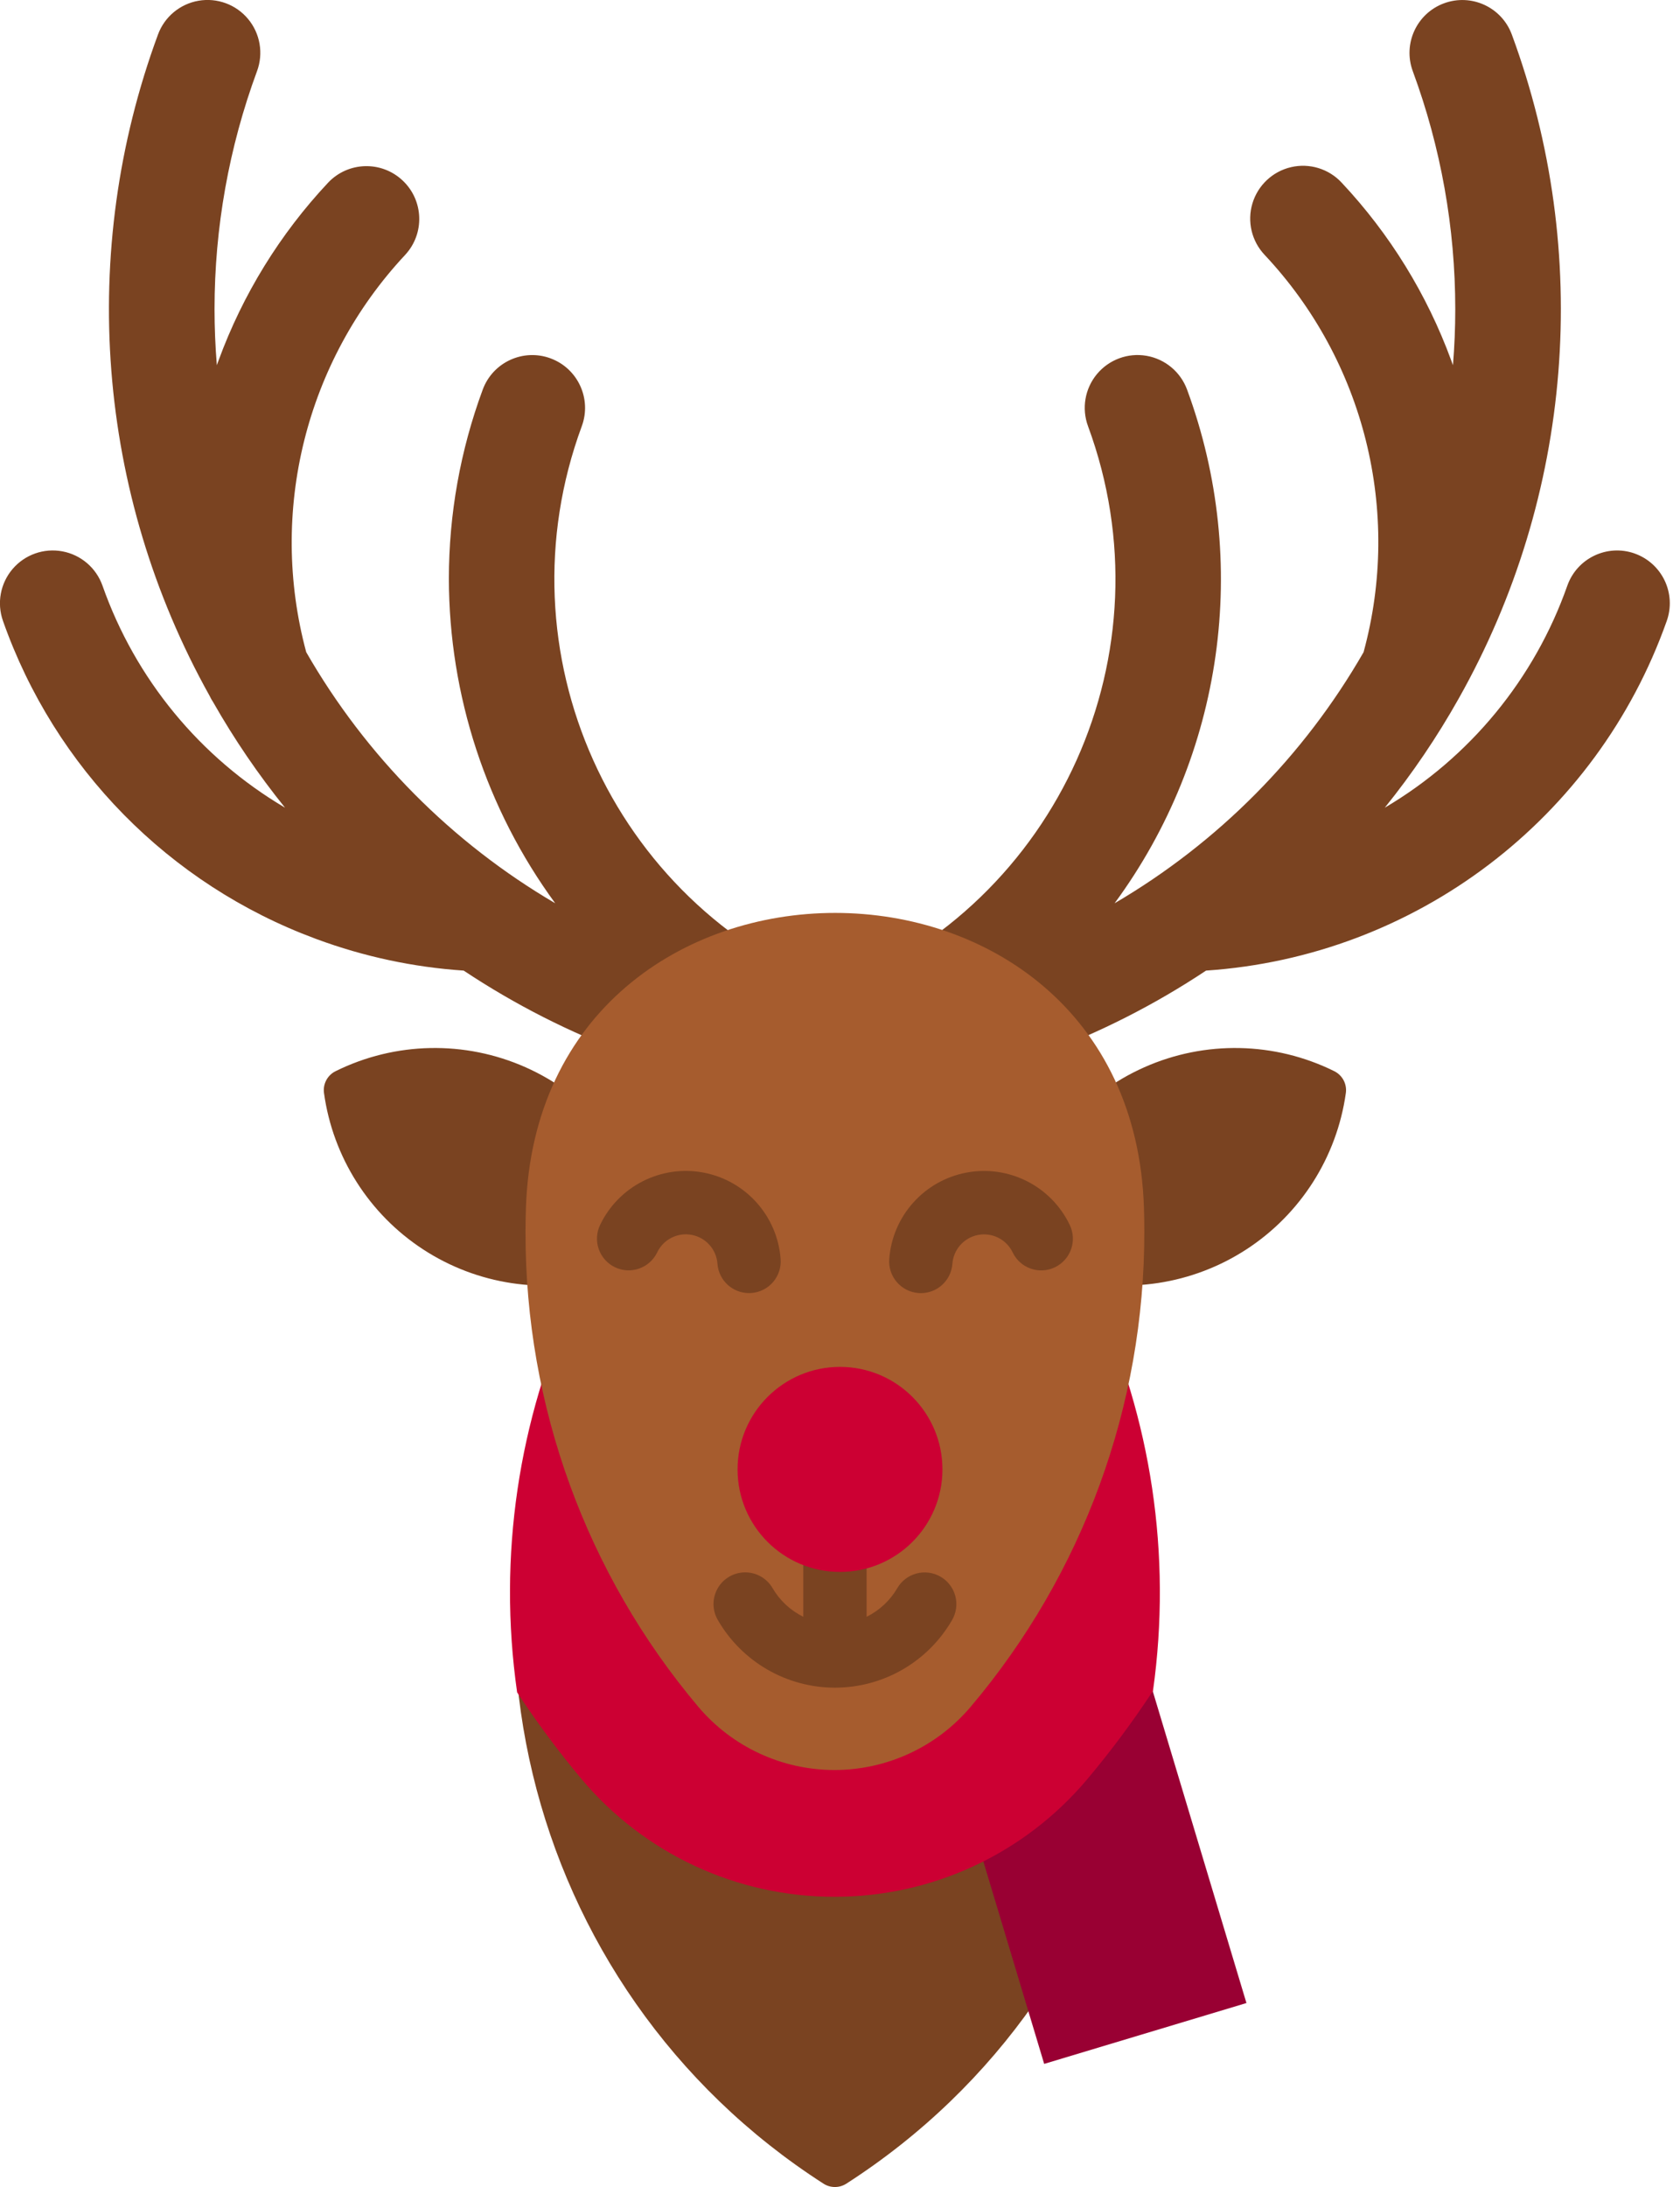 <svg height="160" viewBox="0 0 123 160" width="123" xmlns="http://www.w3.org/2000/svg"><g fill="none" fill-rule="evenodd"><g fill-rule="nonzero"><path d="m97.685 78.365c-4.363-2.155-9.458-2.26-13.905-.285-4.447 1.975-7.787 5.825-9.114 10.506-3.508-4.645-7.807-8.637-12.7-11.79-.51-.328-1.164-.328-1.674 0-4.893 3.154-9.192 7.145-12.7 11.791-1.327-4.682-4.666-8.532-9.114-10.507-4.447-1.975-9.543-1.871-13.906.285-.603.295-.947.946-.85 1.611.652 4.679 3.298 8.847 7.255 11.428 3.957 2.581 8.839 3.321 13.383 2.03-13.31 22.805-6.286 52.048 15.93 66.32.51.328 1.164.328 1.674 0 22.216-14.272 29.241-43.514 15.931-66.32 4.544 1.282 9.421.537 13.376-2.042 3.955-2.579 6.603-6.741 7.262-11.416.097-.665-.247-1.315-.85-1.611z" fill="#7a4321"/><path d="m119.683 40.494c-2.012-.712-4.22.342-4.933 2.354-2.402 6.82-7.135 12.572-13.365 16.243 2.02-2.503 3.829-5.171 5.407-7.975l.006-.011c8.366-14.835 9.789-32.597 3.89-48.575-.739-2.003-2.961-3.027-4.964-2.289-2.003.739-3.027 2.961-2.289 4.964 2.058 5.572 3.111 11.465 3.111 17.405 0 1.371-.056 2.741-.169 4.108-.042-.117-.084-.233-.127-.35-1.772-4.831-4.5-9.255-8.022-13.006-.943-1.015-2.357-1.447-3.706-1.133-1.349.313-2.427 1.325-2.826 2.651s-.058 2.765.895 3.77c7.303 7.77 10.046 18.775 7.242 29.063-4.373 7.606-10.656 13.938-18.229 18.369 7.974-10.836 9.968-24.955 5.307-37.576-.477-1.297-1.61-2.241-2.971-2.476-1.362-.235-2.745.276-3.629 1.338-.883 1.063-1.132 2.516-.652 3.812 6.096 16.51-2.143 34.862-18.532 41.276-16.389-6.414-24.629-24.766-18.532-41.276.739-2.003-.286-4.225-2.289-4.964s-4.225.286-4.964 2.289c-1.638 4.428-2.477 9.111-2.478 13.832.013 8.54 2.739 16.854 7.785 23.744-7.572-4.431-13.856-10.763-18.229-18.369-2.775-10.288-.036-21.28 7.242-29.063 1.447-1.558 1.364-3.993-.188-5.448-1.551-1.455-3.986-1.384-5.449.16-3.522 3.751-6.25 8.175-8.022 13.006-.043.116-.085.233-.127.35-.112-1.366-.169-2.736-.169-4.108 0-5.94 1.053-11.833 3.111-17.405.48-1.296.231-2.75-.652-3.812-.883-1.063-2.267-1.573-3.629-1.338-1.362.235-2.495 1.179-2.971 2.476-5.869 15.896-4.491 33.564 3.77 48.359.08.171.173.336.278.494 1.541 2.706 3.299 5.284 5.255 7.707-6.229-3.671-10.962-9.424-13.365-16.243-.461-1.302-1.581-2.259-2.938-2.511-1.358-.252-2.746.24-3.643 1.289-.897 1.05-1.166 2.498-.705 3.8 3.789 10.757 12.164 19.273 22.856 23.241l.109.041h.001c3.459 1.279 7.084 2.054 10.764 2.301 3.751 2.491 7.779 4.537 12.003 6.096l3.933 1.451c-.143.636-.121 1.297.064 1.922v.001l.002.005v.001l.002.005v.001l.002.005v.001l.002.005v.001l.002.005v.001l.002.006.002.007.002.006.002.005.002.006.002.006.002.007.002.006.002.005.002.006.002.006.002.006.002.006.002.006.002.006.002.006.002.006.002.005.002.006.002.006.002.006.002.006.002.005.002.006.002.007.001.002.002.006.002.006.002.005.002.005.001.001.002.006.002.006.002.005v.001l.641 1.736.001.004c.354.962 1.077 1.744 2.008 2.173.931.429 1.994.471 2.956.116l5.498-2.028 5.498 2.028c.914.338 1.923.317 2.822-.058l.005-.002c.043-.018.086-.037.129-.057.048-.021.094-.045.14-.068.865-.441 1.532-1.192 1.867-2.104l.001-.004.641-1.736v-.001l.002-.005.002-.006.002-.006.001-.001.002-.005.001-.002.002-.006.002-.006.002-.005.002-.007.002-.006.002-.005.002-.006.002-.006.002-.006.002-.006.002-.005.002-.006.002-.006.002-.006.002-.006.002-.006.002-.006.002-.006.002-.006.002-.005.002-.006.002-.007.002-.006c-.001-.008.002-.004.002-.006l.002-.005.002-.006.002-.007.002-.006v-.001l.002-.005v-.001l.002-.005v-.001l.002-.005v-.001l.002-.005v-.001l.002-.005v-.001c.185-.625.206-1.286.064-1.922l3.933-1.451c4.224-1.559 8.252-3.605 12.003-6.096 15.341-1.034 28.598-11.089 33.73-25.583.342-.966.287-2.029-.155-2.954s-1.233-1.637-2.199-1.978z" fill="#7a4321"/><path d="m53.297 118.249h47.535v15.458h-47.535z" fill="#903" transform="matrix(.288 .958 -.958 .288 175.5 15.887)"/><path d="m61.129 72.99c-17.037 10.923-26.132 30.786-23.269 50.82 1.445 2.2 3.016 4.314 4.706 6.332 4.597 5.476 11.383 8.634 18.533 8.624h.002c7.118.009 13.877-3.125 18.47-8.563 1.742-2.069 3.36-4.239 4.844-6.5 2.808-20.002-6.286-39.808-23.286-50.714z" fill="#c03"/><path d="m38.476 90.171c-.018 12.687 4.456 24.97 12.63 34.673 2.476 2.94 6.122 4.641 9.966 4.648 3.844.007 7.496-1.68 9.983-4.611 8.233-9.719 12.744-22.048 12.726-34.786 0-.566-.009-1.129-.026-1.691-.888-28.82-44.321-28.822-45.251-.003-.019.587-.029 1.177-.029 1.769z" fill="#a65c2e"/><path d="m54.838 94.603c.061 0 .123-.002.186-.008.613-.049 1.182-.339 1.581-.807.399-.468.596-1.075.547-1.688-.237-3.141-2.555-5.731-5.65-6.315-3.095-.584-6.197.984-7.562 3.822-.559 1.152-.078 2.539 1.074 3.098 1.152.559 2.539.078 3.098-1.074.452-.955 1.492-1.485 2.531-1.289 1.039.196 1.814 1.069 1.886 2.124.095 1.205 1.1 2.134 2.309 2.135z" fill="#7a4321"/><path d="m78.318 89.609c-1.365-2.839-4.467-4.406-7.562-3.822-3.095.584-5.413 3.174-5.65 6.315-.049.613.148 1.22.547 1.688s.968.758 1.581.807c.063.005.125.008.186.008 1.209-.001 2.213-.931 2.309-2.135.072-1.055.847-1.927 1.886-2.124 1.039-.196 2.079.333 2.531 1.289.559 1.152 1.946 1.633 3.098 1.074s1.633-1.946 1.074-3.098z" fill="#7a4321"/><path d="m68.87 115.354c-.531-.311-1.163-.398-1.758-.243-.595.156-1.104.541-1.414 1.072-.527.905-1.31 1.635-2.25 2.099v-6.707c.373.256.813.396 1.265.403.714-.001 1.387-.329 1.827-.892.44-.562.596-1.295.425-1.988-.662-2.684-3.071-4.57-5.835-4.57-2.765 0-5.173 1.886-5.835 4.57-.233.925.126 1.899.905 2.451.778.552 1.816.57 2.612.044v6.689c-.94-.463-1.723-1.193-2.25-2.098-.418-.717-1.186-1.156-2.016-1.152-.83.004-1.594.452-2.004 1.173-.41.721-.403 1.607.018 2.322 1.771 3.058 5.037 4.941 8.571 4.941 3.534 0 6.8-1.883 8.571-4.941.311-.531.398-1.163.242-1.758-.156-.595-.541-1.104-1.072-1.414z" fill="#7a4321"/></g><circle cx="61.5" cy="107.5" fill="#c03" r="7.5"/></g></svg>